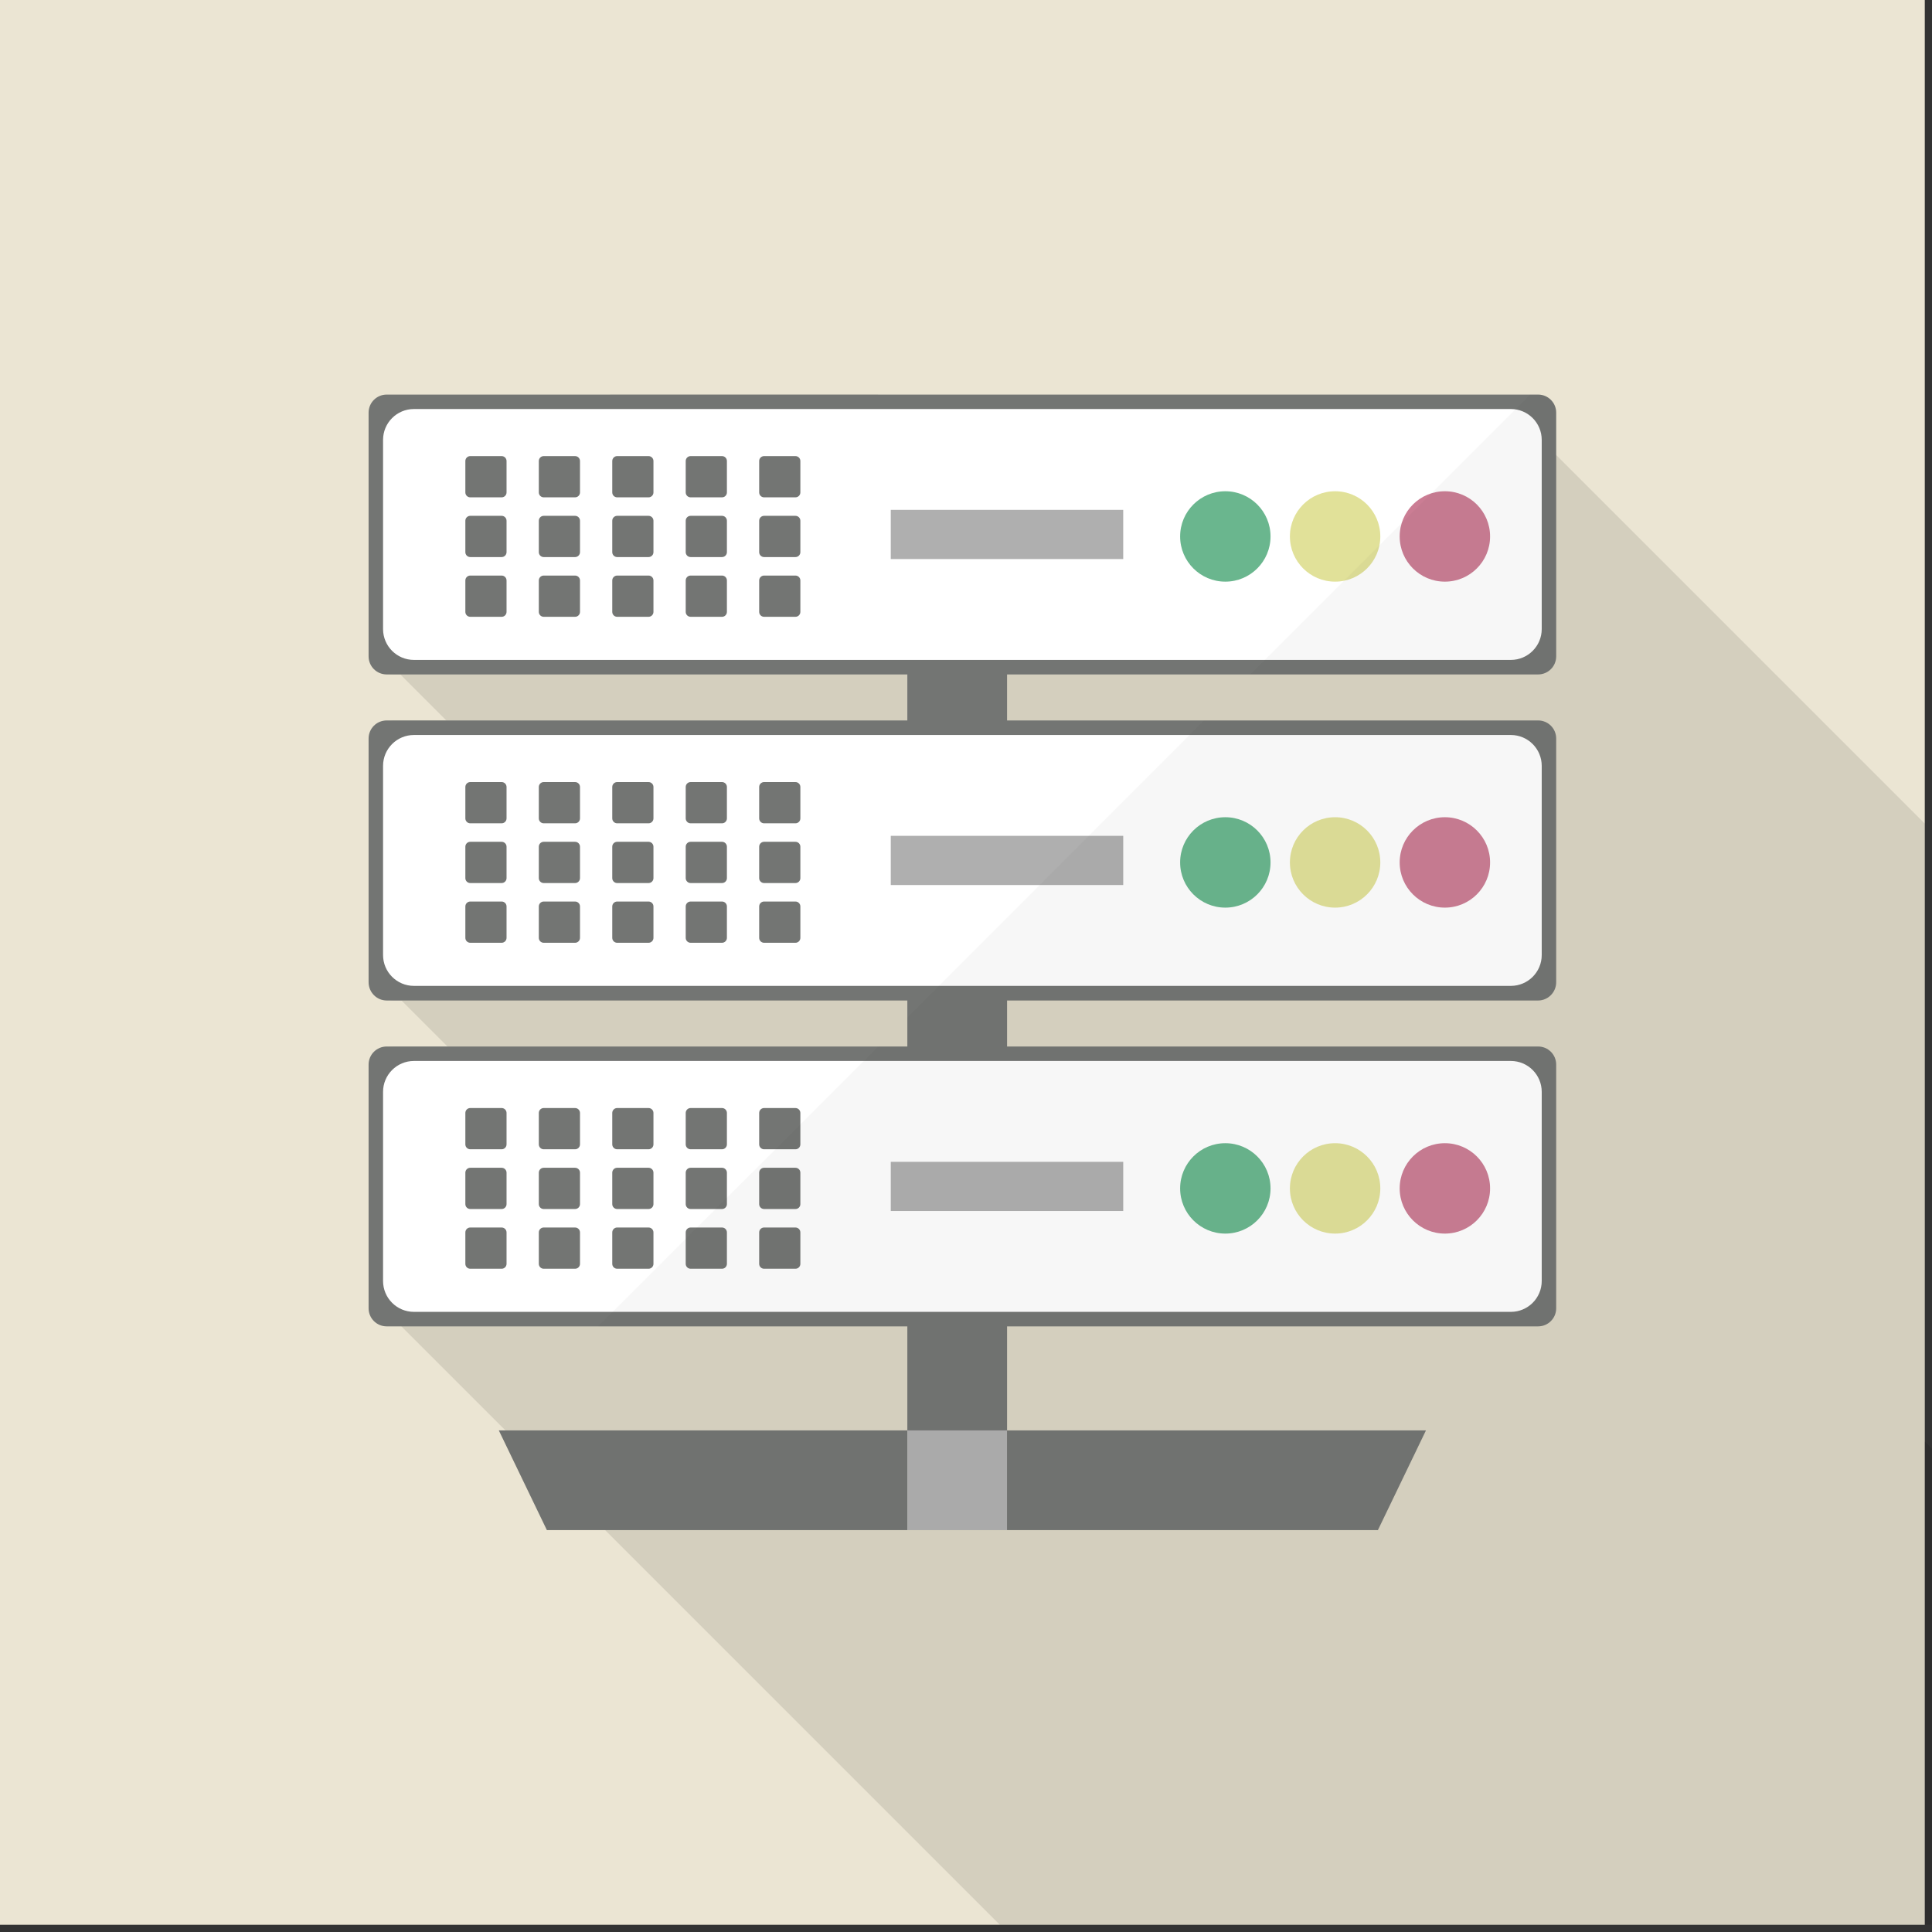 <?xml version="1.0" encoding="iso-8859-1"?>
<!-- Generator: Adobe Illustrator 18.0.0, SVG Export Plug-In . SVG Version: 6.00 Build 0)  -->
<!DOCTYPE svg PUBLIC "-//W3C//DTD SVG 1.1//EN" "http://www.w3.org/Graphics/SVG/1.1/DTD/svg11.dtd">
<svg version="1.1" id="_x32_" xmlns="http://www.w3.org/2000/svg" xmlns:xlink="http://www.w3.org/1999/xlink" x="0px" y="0px"
	 viewBox="0 0 512 512" style="enable-background:new 0 0 512 512;" xml:space="preserve">
<rect x="0" y="0" width="512" height="512" fill="#333333" stroke="none"/>
<g>
	<rect style="fill:#EBE5D3;" width="510.087" height="510.087"/>
	<polygon style="fill:none;" points="266.861,190.931 319.132,190.931 331.33,178.734 266.861,178.734 	"/>
	<polygon style="fill:none;" points="240.442,269.62 232.746,277.317 240.442,277.317 	"/>
	<path style="opacity:0.1;fill:#040000;" d="M510.087,382.03V218.266L402,110.179l-39.328,39.277l-23.464-23.464l-42.58,42.579
		l-33.449-33.448l-26.729-26.728l-3.826-3.826h-70.902l-3.826,3.826l-12.803,12.854l-8.926,8.876l-1.683,1.683l-34.89,34.89v7.243
		c0,2.653,2.142,4.795,4.795,4.795h1.709l12.191,12.191h-13.9c-2.653,0-4.795,2.143-4.795,4.795v64.577
		c0,2.653,2.142,4.846,4.795,4.846h2.015l12.191,12.191h-14.206c-2.653,0-4.795,2.143-4.795,4.794v62.588l165.37,165.37h20.429
		h163.891h8.927h9.386H512V383.943L510.087,382.03z"/>
	<g>
		<g>
			<rect x="240.455" y="147.058" style="fill:#737573;" width="26.422" height="232.039"/>
			<polygon style="fill:#737573;" points="132.196,379.075 144.93,405.494 240.442,405.494 240.442,379.075 			"/>
			<polygon style="fill:#737573;" points="266.861,379.075 266.861,405.494 365.157,405.494 377.891,379.075 			"/>
			<rect x="240.442" y="379.075" style="fill:#AFAFAF;" width="26.419" height="26.419"/>
			<path style="fill:#737573;" d="M412.405,109.362v64.577c0,2.653-2.142,4.795-4.795,4.795H102.476
				c-2.652,0-4.795-2.143-4.795-4.795v-64.577c0-2.653,2.142-4.794,4.795-4.794h305.134
				C410.263,104.568,412.405,106.71,412.405,109.362z"/>
			<path style="fill:#737573;" d="M412.405,195.72v64.577c0,2.653-2.142,4.846-4.795,4.846H102.476
				c-2.652,0-4.795-2.193-4.795-4.846V195.72c0-2.652,2.142-4.795,4.795-4.795h305.134
				C410.263,190.925,412.405,193.068,412.405,195.72z"/>
			<path style="fill:#737573;" d="M412.405,282.129v64.577c0,2.653-2.142,4.795-4.795,4.795H102.476
				c-2.652,0-4.795-2.142-4.795-4.795v-64.577c0-2.652,2.142-4.794,4.795-4.794h305.134
				C410.263,277.334,412.405,279.477,412.405,282.129z"/>
			<path style="fill:#FFFFFF;" d="M400.391,108.395H109.697c-4.519,0-8.182,3.663-8.182,8.182v50.125
				c0,4.519,3.663,8.182,8.182,8.182h290.694c4.519,0,8.182-3.663,8.182-8.182v-50.125
				C408.573,112.058,404.909,108.395,400.391,108.395z"/>
			<path style="fill:#FFFFFF;" d="M400.391,194.781H109.697c-4.519,0-8.182,3.663-8.182,8.182v50.124
				c0,4.519,3.663,8.182,8.182,8.182h290.694c4.519,0,8.182-3.663,8.182-8.182v-50.124
				C408.573,198.444,404.909,194.781,400.391,194.781z"/>
			<path style="fill:#FFFFFF;" d="M400.391,281.167H109.697c-4.519,0-8.182,3.663-8.182,8.182v50.125
				c0,4.519,3.663,8.182,8.182,8.182h290.694c4.519,0,8.182-3.663,8.182-8.182v-50.125
				C408.573,284.83,404.909,281.167,400.391,281.167z"/>
			<g>
				<g>
					<path style="fill:#737573;" d="M132.939,120.87h-8.315c-0.718,0-1.301,0.583-1.301,1.301v8.328
						c0,0.719,0.583,1.301,1.301,1.301h8.315c0.719,0,1.301-0.582,1.301-1.301v-8.328C134.24,121.453,133.658,120.87,132.939,120.87
						z"/>
					<path style="fill:#737573;" d="M132.939,136.7h-8.315c-0.718,0-1.301,0.582-1.301,1.301v8.328c0,0.718,0.583,1.301,1.301,1.301
						h8.315c0.719,0,1.301-0.583,1.301-1.301v-8.328C134.24,137.283,133.658,136.7,132.939,136.7z"/>
					<path style="fill:#737573;" d="M132.939,152.53h-8.315c-0.718,0-1.301,0.583-1.301,1.301v8.328
						c0,0.719,0.583,1.301,1.301,1.301h8.315c0.719,0,1.301-0.583,1.301-1.301v-8.328C134.24,153.112,133.658,152.53,132.939,152.53
						z"/>
				</g>
				<g>
					<path style="fill:#737573;" d="M152.405,120.87h-8.314c-0.719,0-1.301,0.583-1.301,1.301v8.328
						c0,0.719,0.582,1.301,1.301,1.301h8.314c0.719,0,1.301-0.582,1.301-1.301v-8.328
						C153.706,121.453,153.124,120.87,152.405,120.87z"/>
					<path style="fill:#737573;" d="M152.405,136.7h-8.314c-0.719,0-1.301,0.582-1.301,1.301v8.328c0,0.718,0.582,1.301,1.301,1.301
						h8.314c0.719,0,1.301-0.583,1.301-1.301v-8.328C153.706,137.283,153.124,136.7,152.405,136.7z"/>
					<path style="fill:#737573;" d="M152.405,152.53h-8.314c-0.719,0-1.301,0.583-1.301,1.301v8.328
						c0,0.719,0.582,1.301,1.301,1.301h8.314c0.719,0,1.301-0.583,1.301-1.301v-8.328
						C153.706,153.112,153.124,152.53,152.405,152.53z"/>
				</g>
				<g>
					<path style="fill:#737573;" d="M171.871,120.87h-8.315c-0.719,0-1.301,0.583-1.301,1.301v8.328
						c0,0.719,0.583,1.301,1.301,1.301h8.315c0.719,0,1.301-0.582,1.301-1.301v-8.328C173.172,121.453,172.59,120.87,171.871,120.87
						z"/>
					<path style="fill:#737573;" d="M171.871,136.7h-8.315c-0.719,0-1.301,0.582-1.301,1.301v8.328c0,0.718,0.583,1.301,1.301,1.301
						h8.315c0.719,0,1.301-0.583,1.301-1.301v-8.328C173.172,137.283,172.59,136.7,171.871,136.7z"/>
					<path style="fill:#737573;" d="M171.871,152.53h-8.315c-0.719,0-1.301,0.583-1.301,1.301v8.328
						c0,0.719,0.583,1.301,1.301,1.301h8.315c0.719,0,1.301-0.583,1.301-1.301v-8.328C173.172,153.112,172.59,152.53,171.871,152.53
						z"/>
				</g>
				<g>
					<path style="fill:#737573;" d="M191.338,120.87h-8.315c-0.719,0-1.301,0.583-1.301,1.301v8.328
						c0,0.719,0.582,1.301,1.301,1.301h8.315c0.718,0,1.301-0.582,1.301-1.301v-8.328
						C192.639,121.453,192.056,120.87,191.338,120.87z"/>
					<path style="fill:#737573;" d="M191.338,136.7h-8.315c-0.719,0-1.301,0.582-1.301,1.301v8.328c0,0.718,0.582,1.301,1.301,1.301
						h8.315c0.718,0,1.301-0.583,1.301-1.301v-8.328C192.639,137.283,192.056,136.7,191.338,136.7z"/>
					<path style="fill:#737573;" d="M191.338,152.53h-8.315c-0.719,0-1.301,0.583-1.301,1.301v8.328
						c0,0.719,0.582,1.301,1.301,1.301h8.315c0.718,0,1.301-0.583,1.301-1.301v-8.328
						C192.639,153.112,192.056,152.53,191.338,152.53z"/>
				</g>
				<g>
					<path style="fill:#737573;" d="M210.804,120.87h-8.314c-0.719,0-1.301,0.583-1.301,1.301v8.328
						c0,0.719,0.582,1.301,1.301,1.301h8.314c0.719,0,1.301-0.582,1.301-1.301v-8.328
						C212.105,121.453,211.522,120.87,210.804,120.87z"/>
					<path style="fill:#737573;" d="M210.804,136.7h-8.314c-0.719,0-1.301,0.582-1.301,1.301v8.328c0,0.718,0.582,1.301,1.301,1.301
						h8.314c0.719,0,1.301-0.583,1.301-1.301v-8.328C212.105,137.283,211.522,136.7,210.804,136.7z"/>
					<path style="fill:#737573;" d="M210.804,152.53h-8.314c-0.719,0-1.301,0.583-1.301,1.301v8.328
						c0,0.719,0.582,1.301,1.301,1.301h8.314c0.719,0,1.301-0.583,1.301-1.301v-8.328
						C212.105,153.112,211.522,152.53,210.804,152.53z"/>
				</g>
			</g>
			<rect x="236.059" y="135.122" style="fill:#AFAFAF;" width="61.604" height="13.034"/>
			<circle style="fill:#6AB68E;" cx="324.724" cy="142.165" r="11.979"/>
			<circle style="fill:#E1E199;" cx="353.817" cy="142.165" r="11.979"/>
			<circle style="fill:#CB7D94;" cx="382.909" cy="142.165" r="11.979"/>
			<g>
				<g>
					<path style="fill:#737573;" d="M132.939,207.257h-8.315c-0.718,0-1.301,0.583-1.301,1.301v8.328
						c0,0.718,0.583,1.301,1.301,1.301h8.315c0.719,0,1.301-0.582,1.301-1.301v-8.328
						C134.24,207.839,133.658,207.257,132.939,207.257z"/>
					<path style="fill:#737573;" d="M132.939,223.086h-8.315c-0.718,0-1.301,0.582-1.301,1.301v8.328
						c0,0.719,0.583,1.301,1.301,1.301h8.315c0.719,0,1.301-0.583,1.301-1.301v-8.328
						C134.24,223.669,133.658,223.086,132.939,223.086z"/>
					<path style="fill:#737573;" d="M132.939,238.916h-8.315c-0.718,0-1.301,0.583-1.301,1.301v8.328
						c0,0.719,0.583,1.301,1.301,1.301h8.315c0.719,0,1.301-0.582,1.301-1.301v-8.328
						C134.24,239.498,133.658,238.916,132.939,238.916z"/>
				</g>
				<g>
					<path style="fill:#737573;" d="M152.405,207.257h-8.314c-0.719,0-1.301,0.583-1.301,1.301v8.328
						c0,0.718,0.582,1.301,1.301,1.301h8.314c0.719,0,1.301-0.582,1.301-1.301v-8.328
						C153.706,207.839,153.124,207.257,152.405,207.257z"/>
					<path style="fill:#737573;" d="M152.405,223.086h-8.314c-0.719,0-1.301,0.582-1.301,1.301v8.328
						c0,0.719,0.582,1.301,1.301,1.301h8.314c0.719,0,1.301-0.583,1.301-1.301v-8.328
						C153.706,223.669,153.124,223.086,152.405,223.086z"/>
					<path style="fill:#737573;" d="M152.405,238.916h-8.314c-0.719,0-1.301,0.583-1.301,1.301v8.328
						c0,0.719,0.582,1.301,1.301,1.301h8.314c0.719,0,1.301-0.582,1.301-1.301v-8.328
						C153.706,239.498,153.124,238.916,152.405,238.916z"/>
				</g>
				<g>
					<path style="fill:#737573;" d="M171.871,207.257h-8.315c-0.719,0-1.301,0.583-1.301,1.301v8.328
						c0,0.718,0.583,1.301,1.301,1.301h8.315c0.719,0,1.301-0.582,1.301-1.301v-8.328
						C173.172,207.839,172.59,207.257,171.871,207.257z"/>
					<path style="fill:#737573;" d="M171.871,223.086h-8.315c-0.719,0-1.301,0.582-1.301,1.301v8.328
						c0,0.719,0.583,1.301,1.301,1.301h8.315c0.719,0,1.301-0.583,1.301-1.301v-8.328
						C173.172,223.669,172.59,223.086,171.871,223.086z"/>
					<path style="fill:#737573;" d="M171.871,238.916h-8.315c-0.719,0-1.301,0.583-1.301,1.301v8.328
						c0,0.719,0.583,1.301,1.301,1.301h8.315c0.719,0,1.301-0.582,1.301-1.301v-8.328
						C173.172,239.498,172.59,238.916,171.871,238.916z"/>
				</g>
				<g>
					<path style="fill:#737573;" d="M191.338,207.257h-8.315c-0.719,0-1.301,0.583-1.301,1.301v8.328
						c0,0.718,0.582,1.301,1.301,1.301h8.315c0.718,0,1.301-0.582,1.301-1.301v-8.328
						C192.639,207.839,192.056,207.257,191.338,207.257z"/>
					<path style="fill:#737573;" d="M191.338,223.086h-8.315c-0.719,0-1.301,0.582-1.301,1.301v8.328
						c0,0.719,0.582,1.301,1.301,1.301h8.315c0.718,0,1.301-0.583,1.301-1.301v-8.328
						C192.639,223.669,192.056,223.086,191.338,223.086z"/>
					<path style="fill:#737573;" d="M191.338,238.916h-8.315c-0.719,0-1.301,0.583-1.301,1.301v8.328
						c0,0.719,0.582,1.301,1.301,1.301h8.315c0.718,0,1.301-0.582,1.301-1.301v-8.328
						C192.639,239.498,192.056,238.916,191.338,238.916z"/>
				</g>
				<g>
					<path style="fill:#737573;" d="M210.804,207.257h-8.314c-0.719,0-1.301,0.583-1.301,1.301v8.328
						c0,0.718,0.582,1.301,1.301,1.301h8.314c0.719,0,1.301-0.582,1.301-1.301v-8.328
						C212.105,207.839,211.522,207.257,210.804,207.257z"/>
					<path style="fill:#737573;" d="M210.804,223.086h-8.314c-0.719,0-1.301,0.582-1.301,1.301v8.328
						c0,0.719,0.582,1.301,1.301,1.301h8.314c0.719,0,1.301-0.583,1.301-1.301v-8.328
						C212.105,223.669,211.522,223.086,210.804,223.086z"/>
					<path style="fill:#737573;" d="M210.804,238.916h-8.314c-0.719,0-1.301,0.583-1.301,1.301v8.328
						c0,0.719,0.582,1.301,1.301,1.301h8.314c0.719,0,1.301-0.582,1.301-1.301v-8.328
						C212.105,239.498,211.522,238.916,210.804,238.916z"/>
				</g>
			</g>
			<rect x="236.059" y="221.508" style="fill:#AFAFAF;" width="61.604" height="13.034"/>
			<circle style="fill:#6AB68E;" cx="324.724" cy="228.551" r="11.979"/>
			<circle style="fill:#E1E199;" cx="353.817" cy="228.551" r="11.979"/>
			<circle style="fill:#CB7D94;" cx="382.909" cy="228.551" r="11.979"/>
			<g>
				<g>
					<path style="fill:#737573;" d="M132.939,293.642h-8.315c-0.718,0-1.301,0.582-1.301,1.301v8.328
						c0,0.719,0.583,1.301,1.301,1.301h8.315c0.719,0,1.301-0.582,1.301-1.301v-8.328
						C134.24,294.225,133.658,293.642,132.939,293.642z"/>
					<path style="fill:#737573;" d="M132.939,309.472h-8.315c-0.718,0-1.301,0.582-1.301,1.301v8.328
						c0,0.718,0.583,1.301,1.301,1.301h8.315c0.719,0,1.301-0.582,1.301-1.301v-8.328
						C134.24,310.055,133.658,309.472,132.939,309.472z"/>
					<path style="fill:#737573;" d="M132.939,325.302h-8.315c-0.718,0-1.301,0.582-1.301,1.301v8.328
						c0,0.719,0.583,1.301,1.301,1.301h8.315c0.719,0,1.301-0.582,1.301-1.301v-8.328
						C134.24,325.884,133.658,325.302,132.939,325.302z"/>
				</g>
				<g>
					<path style="fill:#737573;" d="M152.405,293.642h-8.314c-0.719,0-1.301,0.582-1.301,1.301v8.328
						c0,0.719,0.582,1.301,1.301,1.301h8.314c0.719,0,1.301-0.582,1.301-1.301v-8.328
						C153.706,294.225,153.124,293.642,152.405,293.642z"/>
					<path style="fill:#737573;" d="M152.405,309.472h-8.314c-0.719,0-1.301,0.582-1.301,1.301v8.328
						c0,0.718,0.582,1.301,1.301,1.301h8.314c0.719,0,1.301-0.582,1.301-1.301v-8.328
						C153.706,310.055,153.124,309.472,152.405,309.472z"/>
					<path style="fill:#737573;" d="M152.405,325.302h-8.314c-0.719,0-1.301,0.582-1.301,1.301v8.328
						c0,0.719,0.582,1.301,1.301,1.301h8.314c0.719,0,1.301-0.582,1.301-1.301v-8.328
						C153.706,325.884,153.124,325.302,152.405,325.302z"/>
				</g>
				<g>
					<path style="fill:#737573;" d="M171.871,293.642h-8.315c-0.719,0-1.301,0.582-1.301,1.301v8.328
						c0,0.719,0.583,1.301,1.301,1.301h8.315c0.719,0,1.301-0.582,1.301-1.301v-8.328
						C173.172,294.225,172.59,293.642,171.871,293.642z"/>
					<path style="fill:#737573;" d="M171.871,309.472h-8.315c-0.719,0-1.301,0.582-1.301,1.301v8.328
						c0,0.718,0.583,1.301,1.301,1.301h8.315c0.719,0,1.301-0.582,1.301-1.301v-8.328
						C173.172,310.055,172.59,309.472,171.871,309.472z"/>
					<path style="fill:#737573;" d="M171.871,325.302h-8.315c-0.719,0-1.301,0.582-1.301,1.301v8.328
						c0,0.719,0.583,1.301,1.301,1.301h8.315c0.719,0,1.301-0.582,1.301-1.301v-8.328
						C173.172,325.884,172.59,325.302,171.871,325.302z"/>
				</g>
				<g>
					<path style="fill:#737573;" d="M191.338,293.642h-8.315c-0.719,0-1.301,0.582-1.301,1.301v8.328
						c0,0.719,0.582,1.301,1.301,1.301h8.315c0.718,0,1.301-0.582,1.301-1.301v-8.328
						C192.639,294.225,192.056,293.642,191.338,293.642z"/>
					<path style="fill:#737573;" d="M191.338,309.472h-8.315c-0.719,0-1.301,0.582-1.301,1.301v8.328
						c0,0.718,0.582,1.301,1.301,1.301h8.315c0.718,0,1.301-0.582,1.301-1.301v-8.328
						C192.639,310.055,192.056,309.472,191.338,309.472z"/>
					<path style="fill:#737573;" d="M191.338,325.302h-8.315c-0.719,0-1.301,0.582-1.301,1.301v8.328
						c0,0.719,0.582,1.301,1.301,1.301h8.315c0.718,0,1.301-0.582,1.301-1.301v-8.328
						C192.639,325.884,192.056,325.302,191.338,325.302z"/>
				</g>
				<g>
					<path style="fill:#737573;" d="M210.804,293.642h-8.314c-0.719,0-1.301,0.582-1.301,1.301v8.328
						c0,0.719,0.582,1.301,1.301,1.301h8.314c0.719,0,1.301-0.582,1.301-1.301v-8.328
						C212.105,294.225,211.522,293.642,210.804,293.642z"/>
					<path style="fill:#737573;" d="M210.804,309.472h-8.314c-0.719,0-1.301,0.582-1.301,1.301v8.328
						c0,0.718,0.582,1.301,1.301,1.301h8.314c0.719,0,1.301-0.582,1.301-1.301v-8.328
						C212.105,310.055,211.522,309.472,210.804,309.472z"/>
					<path style="fill:#737573;" d="M210.804,325.302h-8.314c-0.719,0-1.301,0.582-1.301,1.301v8.328
						c0,0.719,0.582,1.301,1.301,1.301h8.314c0.719,0,1.301-0.582,1.301-1.301v-8.328
						C212.105,325.884,211.522,325.302,210.804,325.302z"/>
				</g>
			</g>
			<rect x="236.059" y="307.895" style="fill:#AFAFAF;" width="61.604" height="13.034"/>
			<circle style="fill:#6AB68E;" cx="324.724" cy="314.937" r="11.979"/>
			<circle style="fill:#E1E199;" cx="353.817" cy="314.937" r="11.979"/>
			<circle style="fill:#CB7D94;" cx="382.909" cy="314.937" r="11.979"/>
		</g>
		<g style="opacity:0.5;">
			<path style="opacity:0.07;fill:#191919;" d="M266.877,265.143v12.191h140.733c2.653,0,4.795,2.143,4.795,4.794v64.577
				c0,2.653-2.142,4.795-4.795,4.795H266.877v27.596h110.995l-12.701,26.423H144.916l-12.548-26.117l-0.153-0.306h108.24v-27.596
				h-81.92l34.125-34.125l12.854-12.803l27.238-27.238h7.702v-7.702l35.094-35.094l12.956-13.007l26.729-26.729l2.857-2.857
				l1.02-1.02h88.5c2.653,0,4.795,2.143,4.795,4.795v64.577c0,2.653-2.142,4.846-4.795,4.846H266.877z"/>
			<path style="opacity:0.07;fill:#191919;" d="M407.61,104.545h-2.092l-74.189,74.189h76.281c2.658,0,4.813-2.154,4.813-4.812
				v-64.564C412.423,106.7,410.268,104.545,407.61,104.545z"/>
		</g>
	</g>
</g>
</svg>
